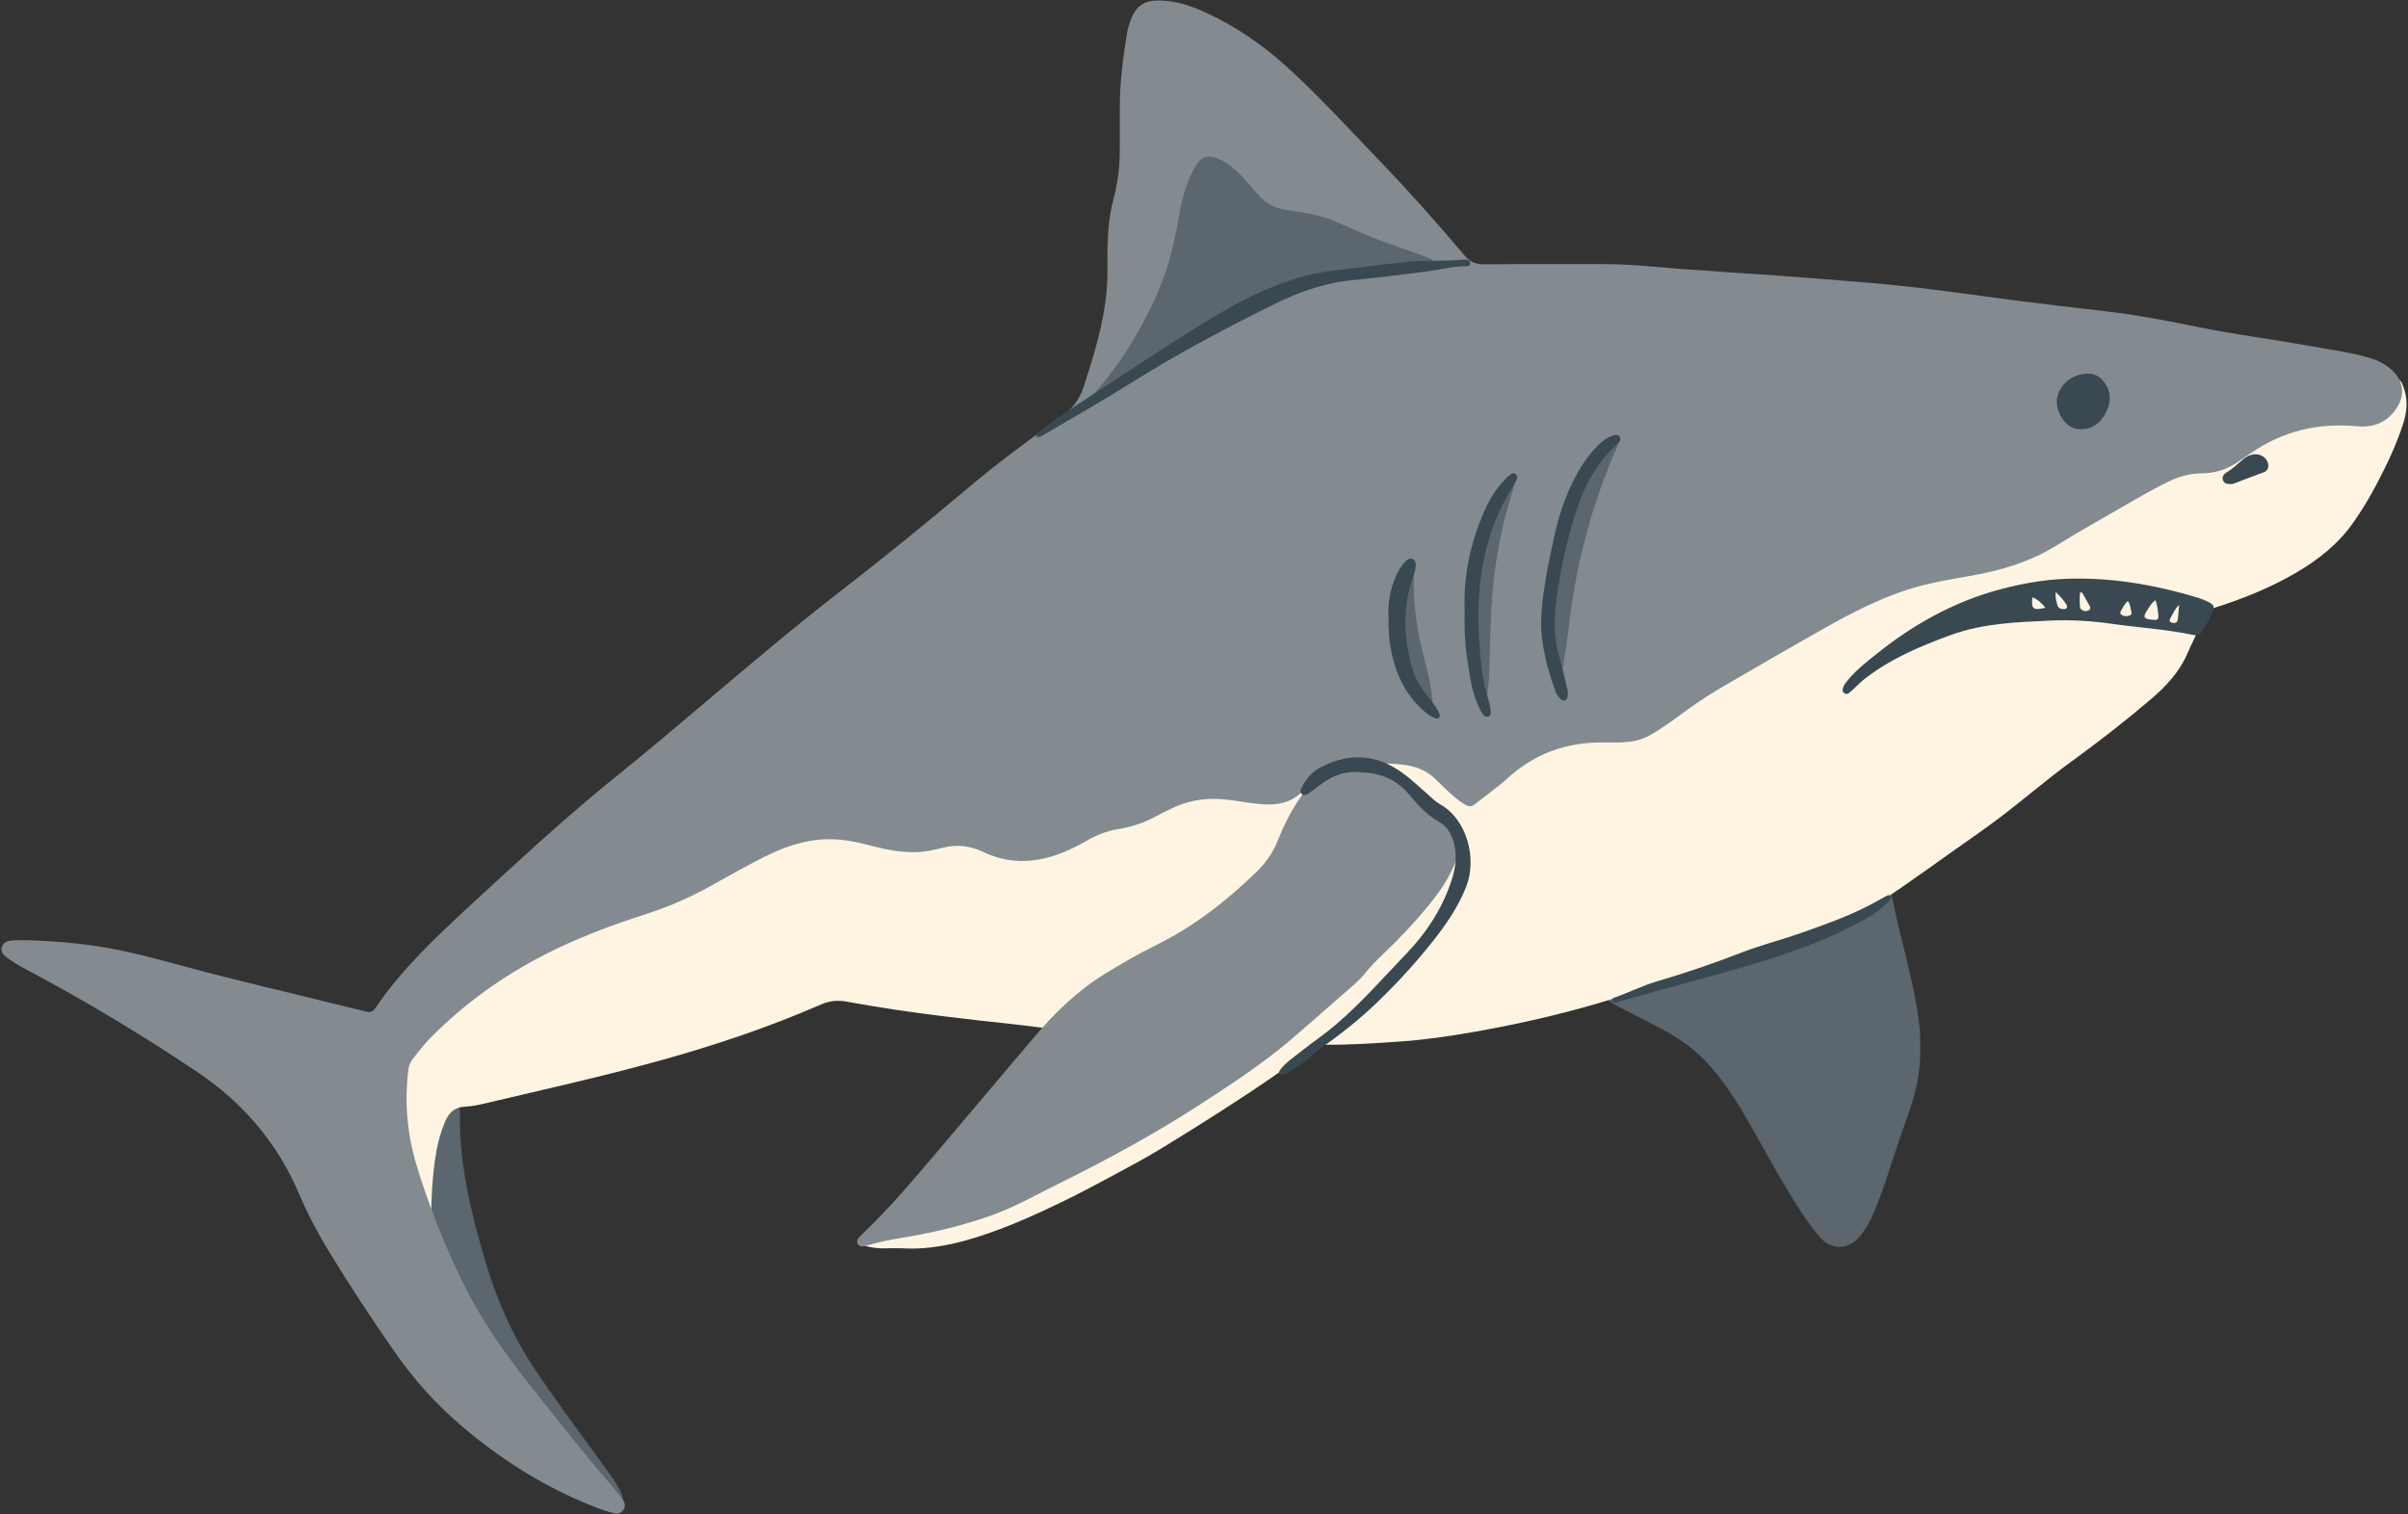 <?xml version="1.0" encoding="UTF-8"?>
<!DOCTYPE svg PUBLIC '-//W3C//DTD SVG 1.0//EN'
          'http://www.w3.org/TR/2001/REC-SVG-20010904/DTD/svg10.dtd'>
<svg height="314.8" preserveAspectRatio="xMidYMid meet" version="1.0" viewBox="-0.3 -0.1 500.6 314.8" width="500.6" xmlns="http://www.w3.org/2000/svg" xmlns:xlink="http://www.w3.org/1999/xlink" zoomAndPan="magnify"
><rect x="-0.3" y="-0.1" width="500.6" height="314.8" fill="#333333" stroke="none"/><g id="change1_1"
  ><path d="M341.133,138.426c-6.328,6.067-13.761,10.406-22.008,13.363 c-5.798,2.078-11.771,3.43-17.87,4.186c-3.963,0.491-7.933,0.465-11.894-0.249 c-5.891-1.062-10.216-4.263-13.125-9.425c-2.107-3.738-3.325-7.762-3.648-12.05 c-0.032-0.427-0.008-0.884-0.155-1.272c-0.952-2.517-0.497-4.983,0.347-7.381 c2.12-6.023,4.437-11.958,8.234-17.188c8.365-11.521,18.813-20.421,32.169-25.687 c1.314-0.518,2.656-0.945,4.034-1.261c0.36-0.083,0.712-0.153,1.522,0.285 c-3.328,1.643-6.531,2.675-9.445,4.308c-2.89,1.619-5.753,3.275-8.406,5.276 c-2.661,2.007-5.301,4.031-7.53,6.537c2.222-1.613,4.396-3.276,6.65-4.831 c7.779-5.369,16.209-9.156,25.63-10.515c6.68-0.963,13.23-0.505,19.488,2.168 c6.796,2.904,11.175,7.906,12.349,15.312c0.708,4.465,0.322,8.929-0.971,13.288 C353.613,123.034,348.444,131.415,341.133,138.426z M290.841,72.155 c-6.359,2.258-12.858,4.051-19.386,5.736c-8.436,2.178-16.657,5.035-24.908,7.8 c-4.303,1.442-8.64,2.754-13.18,3.26c-1.974,0.22-3.918,0.191-5.828-0.373 c-2.018-0.596-2.903-1.922-2.633-4.018c0.344-2.68,0.89-5.322,1.843-7.86 c2.811-7.484,4.775-15.185,6.109-23.065c0.778-4.595,1.827-9.142,3.712-13.438 c1.895-4.318,4.391-8.213,8.179-11.145c3.835-2.969,8.256-4.45,14.105-4.44 c2.806,0.057,6.368,0.915,9.605,2.796c6.518,3.787,13.011,7.618,19.451,11.535 c2.829,1.721,5.387,3.813,7.543,6.386c2.917,3.481,5.768,7.012,8.095,10.915 c2.938,4.928,2.044,8.453-2.818,11.498C297.646,69.676,294.251,70.944,290.841,72.155z M241.393,35.503 c-3.982,5.191-5.468,11.293-6.445,17.581C237.557,47.392,240.297,41.747,241.393,35.503z M398.744,213.337c-0.589-5.189-1.745-10.264-3.006-15.319c-1.246-4.995-2.482-9.991-3.318-15.076 c-0.268-1.631-0.526-3.272-0.938-4.87c-0.561-2.177-1.773-3.009-4.001-3.014 c-1.369-0.003-2.67,0.338-3.965,0.716c-9.723,2.841-19.158,6.462-28.405,10.579 c-5.04,2.244-9.98,4.68-14.65,7.654c-3.085,1.965-5.367,4.428-6.122,8.108 c-0.147,0.719-0.362,1.311-1.265,1.588c-0.936,0.287-1.163,1.15-0.857,2.112 c0.213,0.67,0.686,1.153,1.199,1.597c0.84,0.726,1.792,1.284,2.773,1.792 c3.1,1.606,6.227,3.164,9.298,4.822c3.414,1.843,6.558,4.058,9.2,6.946 c2.911,3.183,5.31,6.715,7.494,10.424c3.607,6.125,6.861,12.453,10.675,18.459 c1.513,2.382,3.049,4.749,4.855,6.918c2.728,3.278,6.43,3.153,8.991-0.255 c0.96-1.279,1.762-2.655,2.386-4.13c0.907-2.146,1.753-4.314,2.489-6.526 c1.548-4.652,3.007-9.337,4.711-13.931c1.705-4.598,2.686-9.286,2.63-14.189 C398.892,216.273,398.911,214.805,398.744,213.337z M127.213,307.445 c-1.624-2.305-3.28-4.587-4.952-6.857c-3.854-5.231-7.652-10.5-11.29-15.887 c-4.753-7.037-8.07-14.729-10.444-22.817c-2.921-9.952-5.409-20.009-5.207-30.508 c0.005-0.244-0.008-0.494-0.06-0.731c-0.231-1.068-0.924-1.313-1.672-0.543 c-0.896,0.922-1.665,1.92-2.132,3.17c-2.554,6.842-3.729,13.949-4.188,21.201 c-0.035,0.557-0.046,1.231,0.369,1.567c0.981,0.794,0.964,1.924,1.242,2.968 c0.331,1.243,0.603,2.51,1.05,3.711c0.834,2.24,1.761,2.587,3.98,1.591 c0.481,0.535,0.558,1.1,0.701,1.622c1.659,6.07,4.17,11.779,7.314,17.215 c1.758,3.038,3.689,6.021,6.447,8.188c1.56,1.226,2.701,2.584,3.592,4.267 c0.172,0.325,0.354,0.646,0.554,0.954c1.738,2.673,3.48,5.346,5.823,7.551 c1.82,1.713,3.675,3.39,5.461,5.138c1.227,1.201,2.416,2.439,3.846,3.403 c0.81,0.546,1.378,0.263,1.487-0.72c0.077-0.695-0.116-1.354-0.428-1.951 C128.251,309.108,127.776,308.243,127.213,307.445z" fill="#5B666E"
  /></g
  ><g id="change2_1"
  ><path d="M499.257,88.128c-1.365,4.197-3.262,8.19-5.304,12.108 c-1.504,2.884-3.162,5.664-5.036,8.329c-3.139,4.463-7.269,7.716-11.937,10.442 c-5.278,3.082-10.892,5.334-16.682,7.192c-1.089,0.35-1.793,0.951-2.263,1.961 c-1.19,2.556-2.492,5.062-3.612,7.648c-1.685,3.889-4.51,6.867-7.644,9.532 c-5.274,4.485-10.739,8.744-16.343,12.812c-5.359,3.89-10.347,8.248-15.643,12.213 c-2.943,2.203-5.979,4.283-8.979,6.411c-3.75,2.659-7.482,5.345-11.265,7.956 c-3.64,2.513-7.46,4.707-11.635,6.242c-8.516,3.131-17.044,6.224-25.626,9.171 c-9.569,3.286-19.109,6.656-28.871,9.34c-7.454,2.049-15.002,3.688-22.618,5.017 c-4.889,0.853-9.791,1.572-14.75,1.922c-5.376,0.38-10.749,0.747-16.14,0.684 c-1.368-0.016-2.429,0.454-3.486,1.338c-1.972,1.648-4.04,3.194-6.152,4.661 c-7.806,5.422-15.847,10.487-23.947,15.452c-3.445,2.112-7.025,4.01-10.587,5.926 c-3.509,1.887-7.031,3.757-10.62,5.485c-5.192,2.5-10.457,4.854-15.927,6.691 c-5.554,1.866-11.217,3.146-17.144,2.765c-2.256-0.091-4.538,0.255-6.775-0.319 c-0.296-0.076-0.608-0.104-0.893-0.208c-0.507-0.184-0.646-0.513-0.328-0.997 c0.48-0.733,1.152-1.016,2.021-1.044c7.106-0.226,13.97-1.717,20.667-4.037 c4-1.386,7.881-3.07,11.723-4.842c1.503-0.693,2.981-1.441,4.475-2.152 c0.393-0.187,0.853-0.344,0.98-0.777c0.367-1.253,1.442-1.768,2.386-2.434 c2.617-1.844,5.515-3.201,8.325-4.693c6.122-3.252,12.036-6.854,17.986-10.397 c4.055-2.415,8.096-4.853,12.137-7.291c0.839-0.506,1.664-1.041,2.473-1.595 c0.439-0.301,1.194-0.515,1.105-1.099c-0.11-0.724-0.929-0.652-1.511-0.741 c-0.421-0.065-0.858-0.067-1.285-0.044c-4.357,0.235-8.698-0.24-13.033-0.461 c-4.145-0.211-8.299-0.559-12.444-0.906c-4.513-0.378-9.013-0.891-13.527-1.265 c-3.902-0.323-7.779-0.929-11.675-1.334c-4.446-0.462-8.883-0.981-13.321-1.517 c-6.937-0.838-13.846-1.847-20.717-3.108c-1.863-0.342-3.572-0.233-5.362,0.547 c-10.922,4.76-22.192,8.547-33.668,11.721c-12.117,3.352-24.389,6.078-36.622,8.959 c-1.249,0.294-2.532,0.53-3.81,0.593c-2.034,0.1-3.255,1.136-4.037,2.927 c-1.164,2.666-1.823,5.455-2.216,8.323c-0.683,4.991-0.82,10.005-0.767,15.034 c0.008,0.769,0.41,2.058-0.66,2.149c-0.69,0.059-0.626-1.272-0.805-2.021 c-0.418-1.751-0.361-3.531-0.354-5.308c0.005-1.026-0.18-1.767-1.485-1.818 c-1.049-0.041-1.286-0.949-1.439-1.85c-0.37-2.187-0.471-4.389-0.373-6.596 c0.073-1.647-0.274-3.12-1.165-4.538c-2.202-3.501-2.338-7.333-1.272-11.175 c1.739-6.273,4.577-11.995,8.915-16.94c3.067-3.497,5.843-7.257,9.006-10.661 c4.293-4.62,8.709-9.123,13.977-12.718c4.725-3.224,9.662-6.066,14.795-8.535 c6.736-3.239,13.554-6.312,20.46-9.188c8.321-3.464,16.664-6.872,25.066-10.131 c8.515-3.303,17.051-6.554,25.643-9.656c8.247-2.978,16.496-5.95,24.847-8.624 c9.517-3.047,19.024-6.122,28.603-8.977c5.112-1.524,10.241-2.987,15.365-4.467 c1.63-0.471,1.928-0.297,2.2,1.371c0.246,1.509,0.127,3.049,0.468,4.564 c1.076,4.777,2.924,9.216,5.571,13.332c0.942,1.465,2.222,2.614,3.49,3.765 c0.736,0.668,1.657,1.021,2.662,1.153c2.895,0.38,5.418,1.515,7.974,3.018 c3.409,2.005,7.303,3.118,11.291,3.591c1.726,0.205,3.396-0.164,5.049-0.74 c2.662-0.928,5.374-1.712,8.054-2.589c3.541-1.159,6.686-2.993,9.488-5.469 c4.494-3.972,9.048-7.877,13.575-11.812c5.2-4.52,9.905-9.486,13.714-15.258 c2.382-3.609,4.122-7.511,5.373-11.641c0.036-0.117,0.082-0.233,0.101-0.354 c0.273-1.748,1.269-2.53,3.049-2.826c5.441-0.904,10.871-1.897,16.272-3.015 c9.184-1.902,18.366-3.813,27.504-5.942c14.213-3.311,28.375-6.831,42.556-10.271 c8.399-2.037,16.831-3.968,25.386-5.255c3.083-0.464,6.168-0.979,9.307-1.011 c1.158-0.012,2.32-0.364,3.469-0.312c3.357,0.151,6.747,0.176,9.943,1.459 c0.684,0.274,1.173,0.185,1.423-0.608c0.242-0.771,0.601-1.663,1.489-1.655 c1.02,0.009,1.258,1.068,1.548,1.842C500.361,83.085,500.052,85.684,499.257,88.128z" fill="#FFF4E2"
  /></g
  ><g id="change3_1"
  ><path d="M497.52,77.418c-1.498-1.647-3.373-2.593-5.486-3.189 c-4.203-1.186-8.527-1.74-12.808-2.51c-7.359-1.324-14.787-2.25-22.117-3.741 c-6.549-1.332-13.107-2.602-19.753-3.37c-6.086-0.703-12.173-1.409-18.25-2.186 c-8.751-1.12-17.473-2.45-26.26-3.306c-6.83-0.666-13.674-1.132-20.51-1.692 c-5.922-0.485-11.861-0.756-17.782-1.241c-1.955-0.16-3.913-0.241-5.868-0.4 c-5.189-0.42-10.37-0.978-15.587-0.973c-8.279,0.007-16.56-0.042-24.838,0.045 c-1.768,0.019-2.998-0.528-4.119-1.861c-5.761-6.851-11.727-13.529-17.93-19.976 c-6.289-6.536-12.398-13.255-19.136-19.355c-4.952-4.483-10.39-8.203-16.433-11.022 c-3.07-1.432-6.269-2.544-9.7-2.636c-3.493-0.094-5.222,1.18-6.32,4.46 c-0.233,0.697-0.472,1.403-0.59,2.124c-0.854,5.205-1.554,10.425-1.525,15.718 c0.016,2.882-0.035,5.765-0.017,8.647c0.023,3.517-0.406,6.976-1.311,10.369 c-0.86,3.224-1.156,6.512-1.235,9.827c-0.072,3.004,0.082,6.024-0.171,9.01 c-0.589,6.95-2.642,13.568-4.784,20.172c-0.88,2.712-2.43,4.623-4.729,6.265 c-6.635,4.739-13.201,9.584-19.433,14.853c-8.757,7.403-17.673,14.607-26.738,21.628 c-9.261,7.172-18.19,14.749-27.136,22.302c-5.714,4.825-11.402,9.681-17.224,14.375 c-6.205,5.004-12.287,10.152-18.195,15.502c-4.771,4.32-9.529,8.655-14.244,13.037 c-7.052,6.556-14.112,13.113-19.53,21.176c-0.528,0.786-1.115,0.988-2.023,0.746 c-2.192-0.583-4.408-1.073-6.609-1.623c-10.35-2.587-20.753-4.964-31.053-7.756 c-5.916-1.604-11.831-3.243-17.907-4.163c-3.029-0.459-6.066-0.811-9.131-1.006 c-2.817-0.179-5.627-0.36-8.448-0.255c-1.064,0.04-2.183,0.241-2.525,1.446 c-0.329,1.163,0.615,1.786,1.395,2.362c1.533,1.132,3.231,2.002,4.907,2.895 c11.809,6.294,23.244,13.221,34.35,20.666c9.478,6.354,16.652,14.745,21.162,25.336 c1.754,4.118,3.84,8.093,6.172,11.919c4.309,7.07,8.853,13.991,13.592,20.781 c2.849,4.081,5.995,7.937,9.534,11.425c3.799,3.745,7.927,7.126,12.296,10.212 c6.448,4.554,13.325,8.285,20.701,11.09c1.029,0.391,2.094,0.7,3.16,0.979 c0.772,0.202,1.471-0.029,1.95-0.7c0.495-0.692,0.37-1.423-0.064-2.067 c-0.513-0.76-1.09-1.481-1.682-2.184c-1.816-2.156-3.699-4.258-5.473-6.449 c-4.205-5.194-8.392-10.402-12.529-15.65c-5.173-6.562-9.93-13.41-13.621-20.934 c-3.843-7.831-7.044-15.933-9.584-24.274c-1.986-6.52-2.588-13.213-1.729-20.01 c0.104-0.827,0.399-1.526,0.899-2.171c1.239-1.601,2.485-3.197,3.915-4.633 c6.891-6.928,14.74-12.55,23.416-17.015c6.725-3.46,13.783-6.115,20.974-8.425 c4.567-1.467,8.942-3.343,13.162-5.646c4.358-2.379,8.629-4.924,13.136-7.03 c4.288-2.004,8.733-3.2,13.519-2.906c2.652,0.162,5.205,0.79,7.757,1.452 c2.859,0.741,5.744,1.247,8.717,1.194c1.986-0.035,3.896-0.495,5.794-0.961 c2.812-0.69,5.467-0.359,8.057,0.844c0.389,0.181,0.78,0.36,1.175,0.526 c3.373,1.413,6.856,1.74,10.456,1.131c3.631-0.614,6.91-2.124,10.056-3.931 c2.107-1.21,4.315-2.061,6.698-2.441c2.757-0.44,5.344-1.334,7.79-2.673 c1.022-0.559,2.073-1.064,3.121-1.573c2.746-1.333,5.635-1.997,8.703-2.006 c2.719-0.007,5.361,0.563,8.032,0.9c3.807,0.481,7.493,0.604,10.468-2.433 c0.026-0.026,0.109,0.004,0.31,0.018c-0.149,0.291-0.247,0.563-0.411,0.789 c-2.097,2.903-3.692,6.077-5.006,9.393c-1.014,2.558-2.561,4.723-4.531,6.625 c-6.255,6.039-13.043,11.334-20.895,15.18c-3.637,1.781-7.134,3.821-10.579,5.949 c-5.7,3.522-10.426,8.131-14.727,13.21c-6.378,7.531-12.733,15.082-19.119,22.606 c-5.275,6.217-10.486,12.492-16.398,18.135c-0.31,0.296-0.612,0.603-0.892,0.928 c-0.3,0.348-0.416,0.751-0.194,1.19c0.221,0.436,0.618,0.606,1.07,0.56 c0.422-0.043,0.844-0.151,1.251-0.278c2.29-0.714,4.639-1.136,7.001-1.527 c6.241-1.033,12.384-2.48,18.354-4.593c4.698-1.662,9.026-4.115,13.477-6.318 c10.178-5.037,20.159-10.409,29.699-16.582c6.591-4.266,13.168-8.557,19.163-13.655 c3.735-3.176,7.393-6.443,11.091-9.661c1.48-1.288,3.026-2.511,4.266-4.044 c1.122-1.387,2.343-2.679,3.636-3.899c3.572-3.373,6.928-6.945,10.018-10.764 c2.247-2.777,4.214-5.713,5.431-9.12c1.181-3.305,0.792-6.111-2.128-8.366 c-2.138-1.652-4.014-3.602-5.909-5.523c-2.618-2.654-5.467-4.95-9.175-5.958 c1.323-0.074,2.614-0.137,3.896-0.061c2.708,0.161,5.379,0.498,7.69,2.131 c1.262,0.892,2.267,2.059,3.386,3.103c1.212,1.13,2.426,2.257,3.836,3.14 c0.696,0.436,1.397,0.724,2.193,0.085c2.246-1.804,4.649-3.432,6.767-5.374 c5.73-5.253,12.496-7.648,20.167-7.509c7.333,0.133,8.254-0.414,14.126-4.489 c0.302-0.21,0.591-0.439,0.886-0.658c3.057-2.266,6.182-4.436,9.471-6.348 c7.05-4.099,14.103-8.194,21.206-12.2c5.611-3.165,11.322-6.136,17.495-8.111 c4.223-1.351,8.575-2.075,12.925-2.828c6.332-1.096,12.409-2.894,17.927-6.321 c2.864-1.779,5.771-3.494,8.708-5.151c4.752-2.681,9.391-5.565,14.287-7.989 c2.226-1.102,4.565-1.844,7.059-1.849c2.93-0.006,5.548-0.845,7.915-2.547 c0.797-0.573,1.624-1.102,2.431-1.66c6.686-4.624,14.066-6.357,22.146-5.585 c3.944,0.377,6.881-1.312,8.584-4.486C499.56,81.794,499.226,79.293,497.52,77.418z M297.227,146.653 c-1.029-0.818-1.535-1.812-2.066-2.749c-2.515-4.434-3.845-9.245-4.514-14.276 c-0.461-3.464-0.166-6.839,0.858-10.162c0.217-0.703,0.468-1.398,0.99-1.95 c0.225-0.237,0.504-0.385,0.819-0.269c0.312,0.115,0.469,0.405,0.455,0.73 c-0.038,0.856-0.147,1.709-0.155,2.565c-0.048,5.176,0.648,10.261,1.906,15.275 c0.745,2.97,1.598,5.918,1.896,8.984C297.468,145.339,297.642,145.875,297.227,146.653z M296.335,55.026 c-1.172-0.732-2.371-0.025-3.602,0.217c-0.6,0.118-1.217,0.266-1.818,0.235 c-4.024-0.205-7.9,0.883-11.85,1.291c-6.946,0.717-13.302,3.328-19.59,6.038 c-3.92,1.689-7.647,3.882-11.072,6.493c-0.802,0.612-1.78,0.803-2.624,1.303 c-2.372,1.406-4.772,2.764-7.142,4.174c-1.234,0.735-2.078,1.896-2.983,2.969 c-0.668,0.791-1.39,1.353-2.478,1.352c-1.056-0-1.844,0.602-2.56,1.291 c-0.706,0.68-1.375,1.399-2.074,2.086c-0.395,0.388-0.832,0.733-1.382,0.877 c-0.247,0.064-0.517,0.024-0.636-0.219c-0.069-0.141-0.066-0.382,0.012-0.517 c0.182-0.314,0.41-0.608,0.651-0.882c5.889-6.694,10.401-14.245,13.781-22.465 c1.846-4.489,2.929-9.212,3.75-13.996c0.582-3.388,1.365-6.731,2.986-9.81 c0.228-0.434,0.441-0.879,0.708-1.288c1.078-1.651,2.232-2.051,4.087-1.421 c1.595,0.542,2.937,1.482,4.177,2.61c1.73,1.575,3.141,3.436,4.703,5.16 c1.508,1.666,3.332,2.653,5.537,2.999c1.936,0.303,3.88,0.572,5.795,0.976 c3.263,0.689,6.25,2.151,9.267,3.506c3.137,1.408,6.374,2.539,9.617,3.665 c1.734,0.602,3.455,1.245,5.175,1.888c0.388,0.145,0.909,0.279,0.828,0.828 C297.503,55.015,296.96,55.036,296.335,55.026z M314.133,102.073 c-1.826,5.741-3.079,11.606-3.802,17.582c-0.257,2.125-0.43,4.264-0.56,6.401 c-0.26,4.28-0.332,8.567-0.446,12.853c-0.063,2.359-0.219,4.752-0.838,7.079 c-0.687-0.022-0.682-0.545-0.77-0.915c-0.767-3.222-1.301-6.48-1.59-9.784 c-0.379-4.344-0.38-8.682,0.006-13.024c0.592-6.649,1.939-13.09,5.206-19.002 c0.765-1.385,1.597-2.733,3.068-3.938C314.782,100.491,314.381,101.292,314.133,102.073z M336.295,91.8c-0.061,0.234-0.185,0.453-0.284,0.677c-5.072,11.528-8.415,23.541-9.958,36.035 c-0.459,3.713-0.916,7.42-1.627,11.093c-0.146,0.755-0.361,1.496-0.544,2.243 c-0.832-1.081-0.906-2.242-1.108-3.356c-1.707-9.392-0.377-18.562,2.16-27.617 c1.342-4.79,3.08-9.444,5.371-13.873c0.962-1.858,2.06-3.628,3.639-5.045 c0.459-0.412,0.935-0.803,1.555-0.943C336.137,90.87,336.457,91.184,336.295,91.8z" fill="#838B90"
  /></g
  ><g id="change4_1"
  ><path d="M458.841,125.077c-0.706-0.361-1.453-0.667-2.211-0.899 c-7.895-2.408-15.94-3.91-24.217-3.981c-5.94-0.119-11.733,0.807-17.434,2.381 c-9.373,2.588-17.654,7.267-25.195,13.31c-2.099,1.682-4.243,3.34-5.963,5.449 c-0.388,0.476-0.79,0.94-0.977,1.543c-0.137,0.442-0.135,0.861,0.283,1.152 c0.352,0.245,0.722,0.135,1.022-0.099c0.386-0.299,0.745-0.636,1.09-0.982 c0.737-0.739,1.502-1.44,2.332-2.078c5.376-4.125,11.528-6.715,17.828-8.994 c6.676-2.415,13.687-2.639,20.665-2.959c4.23-0.194,8.461,0.081,12.653,0.674 c5.639,0.798,11.341,1.135,16.924,2.315c0.854,0.18,1.407-0.011,1.87-0.723 c0.839-1.29,1.557-2.645,2.146-4.06C460.116,126.019,459.957,125.648,458.841,125.077z M422.212,124.097c1.169,0.416,1.93,1.231,2.71,2.156 C422.369,126.883,421.946,126.548,422.212,124.097z M429.322,126.322 c-0.211,0.262-0.552,0.22-0.857,0.2c-0.551-0.036-0.944-0.324-1.065-0.853 c-0.172-0.755-0.474-1.503-0.341-2.67c1.016,0.913,1.617,1.672,2.152,2.486 C429.38,125.741,429.55,126.039,429.322,126.322z M433.814,126.852 c-0.738,0.291-1.649-0.092-1.712-0.788c-0.086-0.954-0.022-1.922-0.022-2.883 c0.137-0.055,0.274-0.11,0.411-0.165c0.504,0.875,1.035,1.736,1.499,2.632 C434.197,126.045,434.529,126.57,433.814,126.852z M442.438,127.868 c-0.588,0.23-1.218,0.185-1.755-0.181c-0.309-0.21-0.2-0.544-0.038-0.818 c0.399-0.672,0.728-1.396,1.394-2.027c0.542,0.69,0.511,1.333,0.675,1.913 C442.83,127.167,442.967,127.662,442.438,127.868z M447.667,128.789 c-0.244-0.012-0.488-0.031-0.731-0.058c-1.56-0.171-1.766-0.525-0.943-1.798 c0.482-0.745,0.866-1.594,1.82-2.254c0.403,1.174,0.511,2.247,0.604,3.318 C448.46,128.507,448.221,128.817,447.667,128.789z M452.446,128.659 c-0.091,0.728-0.626,0.881-1.22,0.705c-0.753-0.223-0.453-0.741-0.199-1.159 c0.461-0.758,0.73-1.65,1.692-2.535C452.61,126.894,452.557,127.78,452.446,128.659z M304.492,184.292c-1.653,4.156-4.144,7.793-6.884,11.258c-3.462,4.379-7.222,8.506-11.235,12.391 c-3.397,3.287-7.033,6.295-10.893,9.028c-2.103,1.488-3.918,3.342-6.091,4.744 c-0.878,0.567-1.742,1.146-2.732,1.501c-0.343,0.123-0.74,0.291-0.987-0.106 c-0.181-0.291,0.033-0.593,0.217-0.838c0.593-0.791,1.317-1.456,2.093-2.058 c1.889-1.466,3.759-2.959,5.698-4.356c5.612-4.043,10.295-9.072,14.99-14.083 c2.471-2.637,5.063-5.172,7.211-8.099c2.524-3.438,4.505-7.163,5.743-11.248 c0.7-2.309,0.977-4.662,0.379-7.075c-0.48-1.936-1.375-3.579-3.122-4.573 c-2.454-1.396-4.347-3.394-6.096-5.525c-2.679-3.264-6.104-4.788-11.073-4.827 c-2.497-0.207-5.345,0.888-7.894,2.911c-0.671,0.533-1.367,1.039-2.078,1.518 c-0.405,0.272-0.899,0.556-1.356,0.182c-0.55-0.451-0.262-1.026-0.013-1.51 c0.86-1.67,2.034-3.107,3.698-3.992c4.897-2.605,9.846-3.075,14.925-0.361 c2.918,1.559,5.215,3.85,7.649,5.991c0.784,0.689,1.519,1.448,2.435,1.952 C304.537,170.121,306.879,178.291,304.492,184.292z M281.228,58.102 c-5.775,0.532-11.146,2.339-16.287,4.876c-10.172,5.02-20.195,10.307-29.811,16.359 c-5.911,3.721-12.003,7.156-18.015,10.716c-0.566,0.335-1.101,0.771-1.937,0.723 c-0.113-0.807,0.408-1.018,0.764-1.315c1.697-1.417,3.524-2.657,5.369-3.869 c6.611-4.341,13.206-8.707,19.855-12.988c5.566-3.583,11.105-7.21,17.001-10.26 c6.215-3.215,12.708-5.552,19.679-6.298c4.933-0.528,9.839-1.266,14.782-1.733 c3.554-0.336,7.109-0.081,10.654-0.377c0.739-0.062,2.011-0.257,2.068,0.591 c0.073,1.085-1.194,0.675-1.892,0.733c-2.449,0.201-4.837,0.782-7.263,1.094 C291.213,56.997,286.228,57.641,281.228,58.102z M323.261,124.576c-0.5,3.883-0.579,7.818,0.543,11.676 c0.633,2.176,1.108,4.397,1.655,6.598c0.148,0.598,0.252,1.202,0.149,1.819 c-0.062,0.373-0.195,0.735-0.592,0.853c-0.395,0.117-0.708-0.115-0.978-0.376 c-0.541-0.525-0.884-1.183-1.124-1.879c-1.562-4.535-2.802-9.138-2.853-13.885 c0.183-6.078,1.453-11.886,2.703-17.698c0.958-4.456,2.352-8.758,4.52-12.785 c1.255-2.331,2.732-4.507,4.612-6.387c0.83-0.83,1.762-1.535,2.867-1.953 c0.558-0.211,1.234-0.493,1.663,0.177c0.38,0.595-0.145,1.014-0.49,1.433 c-0.039,0.047-0.083,0.091-0.128,0.132c-5.269,4.772-7.798,11.053-9.592,17.688 C324.922,114.782,323.895,119.656,323.261,124.576z M392.811,186.279 c0.184,0.307-0.023,0.614-0.232,0.826c-1.468,1.488-3.095,2.766-4.928,3.793 c-6.932,3.885-14.309,6.658-21.892,8.964c-9.143,2.779-18.403,5.136-27.593,7.743 c-0.88,0.25-1.752,0.531-2.516,0.764c-0.417-0.065-0.804,0.009-0.859-0.395 c-0.065-0.477,0.374-0.606,0.695-0.72c2.887-1.02,5.629-2.408,8.576-3.283 c5.931-1.76,11.795-3.725,17.56-5.974c4.114-1.605,8.401-2.675,12.56-4.141 c4.682-1.649,9.358-3.305,13.793-5.559c1.309-0.666,2.574-1.418,3.87-2.11 C392.164,186.016,392.56,185.86,392.811,186.279z M314.84,99.936 c-0.274,0.546-0.598,1.068-0.92,1.589c-4.291,6.935-6.292,14.513-6.756,22.628 c-0.317,5.542,0.023,11.004,0.818,16.467c0.221,1.521,0.657,2.988,1.063,4.465 c0.194,0.708,0.373,1.422,0.498,2.145c0.105,0.6,0.249,1.379-0.424,1.638 c-0.803,0.309-1.158-0.489-1.502-1.044c-0.288-0.465-0.489-0.986-0.71-1.49 c-1.423-3.246-1.78-6.731-2.281-10.184c-0.432-2.979-0.507-5.977-0.442-9.457 c-0.268-6.877,1.165-13.9,4.139-20.615c1.073-2.423,2.424-4.675,4.314-6.566 c0.26-0.26,0.514-0.53,0.8-0.758c0.384-0.306,0.818-0.665,1.316-0.305 C315.333,98.87,315.088,99.44,314.84,99.936z M293.443,119.86 c-2.222,6.376-1.96,12.766-0.095,19.159c0.683,2.342,2.065,4.29,3.559,6.175 c0.759,0.957,1.591,1.877,2.007,3.062c0.101,0.289,0.208,0.594-0.034,0.862 c-0.247,0.274-0.56,0.19-0.851,0.092c-0.89-0.299-1.608-0.863-2.307-1.473 c-4.036-3.518-6.025-8.098-6.943-13.251c-0.346-1.942-0.449-3.895-0.417-6.147 c-0.166-2.886,0.278-5.951,1.64-8.852c0.498-1.061,1.08-2.067,1.913-2.902 c0.401-0.402,0.873-0.733,1.473-0.451c0.592,0.278,0.653,0.843,0.63,1.415 C293.986,118.357,293.705,119.108,293.443,119.86z M428.295,86.733 c-1.25-2.05-1.409-4.141-0.081-6.209c1.214-1.891,3.337-2.969,5.59-2.939 c1.241-0.01,2.258,0.491,3.052,1.417c1.481,1.728,1.836,3.693,1.024,5.812 c-0.831,2.168-2.24,3.822-4.628,4.255C431.107,89.457,429.431,88.595,428.295,86.733z M470.302,98.096 c-2.125,0.751-4.214,1.583-6.317,2.386c-0.165,0.063-0.362,0.045-0.496,0.06 c-0.68,0.009-1.327-0.046-1.615-0.7c-0.332-0.752,0.091-1.346,0.691-1.703 c1.272-0.758,2.321-1.776,3.433-2.726c0.559-0.477,1.199-0.84,1.933-1.003 c1.131-0.25,2.303,0.171,2.92,1.054C471.54,96.45,471.397,97.709,470.302,98.096z" fill="#394851"
  /></g
></svg
>
